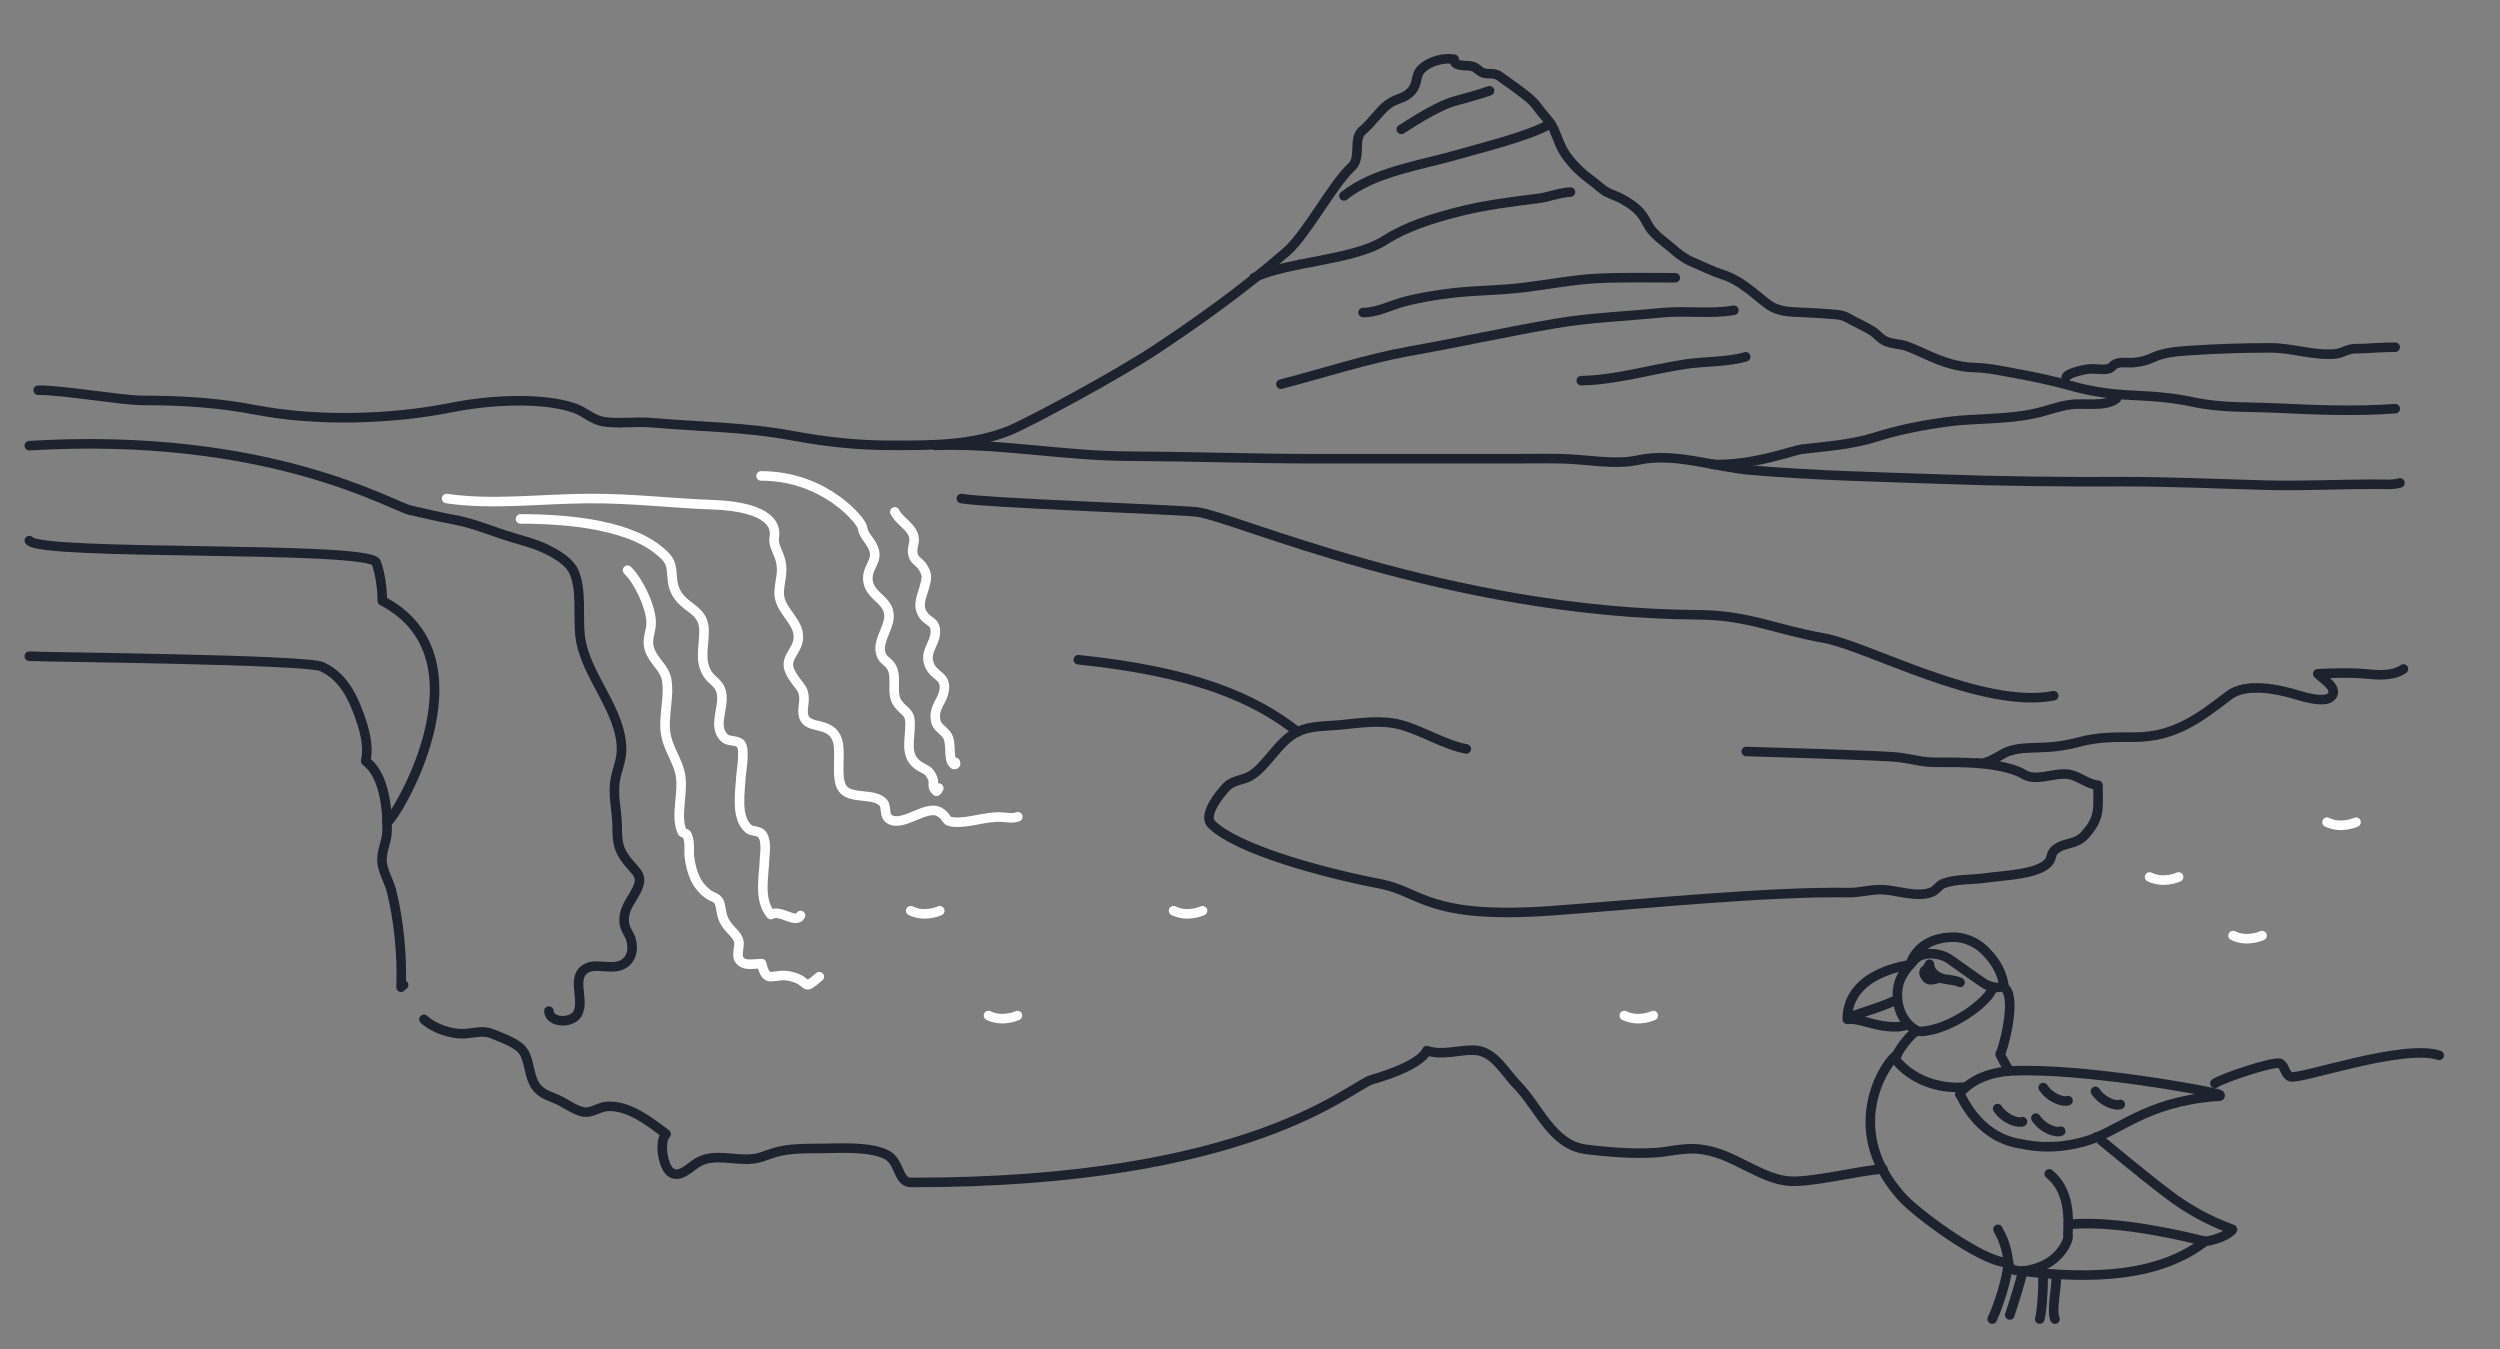<?xml version="1.0" encoding="UTF-8"?> <!-- Generator: Adobe Illustrator 22.1.0, SVG Export Plug-In . SVG Version: 6.00 Build 0) --> <svg xmlns="http://www.w3.org/2000/svg" xmlns:xlink="http://www.w3.org/1999/xlink" id="Layer_1" x="0px" y="0px" viewBox="0 0 784.8 423.6" style="enable-background:new 0 0 784.8 423.6;" xml:space="preserve"><rect x="0" y="0" width="784.8" height="423.6" fill="#808080" stroke="none"/> <style type="text/css"> .st0{fill:#ACC9F9;} .st1{fill:none;stroke:#1C222E;stroke-width:3;stroke-linecap:round;stroke-linejoin:round;stroke-miterlimit:10;} .st2{fill:none;stroke:#FFFFFF;stroke-width:3;stroke-linecap:round;stroke-linejoin:round;stroke-miterlimit:10;} </style> <path class="st0" d="M1541,217.6c-3.8-0.1,5.4,4.4,0,5.1c-6.8,0.9-22.1-4.4-27.5-2.6c-11.1,3.5-14.8,10.8-24.1,12.6 c-33.3,6.6-48.9,2.7-49.7,6.7c-0.5,2.6,23.5-1.6,30.6,5.9c-0.5,0.1-0.8,21.7-13.8,28.1c-19.1,9.4-54.4,15.5-76.7,13.2 c-11.3-1.2-24.2-0.3-43.4,0c-24.1,0.4-49.2,7.2-72.2,4c-13-1.8-35.5-9.4-43-12.3c-12.8-5-41.2-12.5-45.3-20 c-2.9-5.4,8.5-14,19.5-18.1c3.8-1.4,10.4-8.8,8.2-10.2c-27.5-17.1-55.5-16.4-58.1-18.6c-20.7-26-25-58-81.6-60.1 c-19.3-0.7-146.9-1.4-151.7,1c-0.9,0.5,6,2.5,20.7,5.6c15.2,3.1,38.3,7.3,51.8,18c5.8,4.6,0.5,13.8,2.5,21.4 c2.6,10.1,12.4,29.4,13.5,38.3c0.7,6.4-2.6,18.4-1,28.7c0.6,4,6.7,7.4,6.9,11.6c0.2,4.2-5.3,9.2-4.8,12.5c0.7,3.9,4,5.5,2.5,8.8 c-2.4,5.2-12.3,1.3-15.8,5.1c-2.5,2.7,0.8,9.8-1.5,12.3c-11.1,11.8-18.9,6.5-13.4,21.1c0.3,0.8,8.1,5.3,16.4,7.6 c4.8,1.3,6.9-2,11.5-1c3.9,0.8,10.5,5.8,13.4,7.4c6.2,3.4-7.7,8.8,1.3,11c4.7,1.1,6.7-3.1,13.1-4.1c15-2.3,36.9-4.4,49-3.9 c7.5,0.3,9.5,8.6,14.2,11.1c7.8,4.1,15,0.3,20.5-0.2c9.2-0.8,53.2-3.2,90.9-14.2c28.9-8.4,52.6-26.3,62.3-26.1 c17.1,0.3,33,28.2,34.8,28.3c0.8,0.1,1.5,0.1,2.3,0.1c6.1,2.5,32.9-0.6,39.1,1.6c15.1,5.2,11.7,8.1,27.6,10.1 c4.4,0.6,20.2-1.1,20.2-1.1s-1.5-7.6,1-20c1.3-6.6,12.5-15.2,11.9-19.9c-0.2-1.3-3.2,0.1-6.6,0c-6.3-0.2-14.6-1-13.7-2.2 c1.1-1.5,0-12.1,18.7-16.6c6.8-1.6,7.7-11.1,22.6-7.5c4.5,1.1,10.5,10.9,10.9,18.7c0.5,9.5-7.7,17.1-0.2,20.3 c7.2,3.1,17.8,0.2,28.8,1.3c13.8,1.4,34.6,2.1,42.3-1.4c9.3-4.4,25.8-3.8,29.9-4.1C1585.5,327.5,1584,218.4,1541,217.6z"></path> <g> <path class="st1" d="M579.9,320c0-15,19.7-17.1,19.6-17.1"></path> </g> <g> <path class="st1" d="M615.3,308.4c-1.5-0.8-4.8-0.9-5.9-1.3c-1-0.4-3.6-1.6-3.7-4.4c-0.3,0.4-0.4,1-0.7,1.3 c-0.2,0.3-0.6,0.4-0.8,0.7c-0.4,0.6-0.2,1.3,0.3,1.7c0.7,0.6,2.3,0.9,2.1-0.5c-0.1-0.8-1.2-1.5-2-1.4"></path> </g> <g> <path class="st1" d="M628.5,309.4c-0.8,1.1-3.8,0.6-6.3-1.1c-1.8-1.2-9.3-6.6-10.2-7.2c-1.9-1.3-4.4-1.8-6.7-1.7 c-3.5,0.3-4.2,1.9-5.7,3.5c0.2-0.5,2.2-8.7,13.8-8.7c2.6,0,6.5,1.1,9.5,4c2,2,5.2,5.4,6.1,10.8"></path> </g> <g> <path class="st1" d="M599.5,302.9c-1.3,1.8-4.9,5.2-3.6,12.3c1.2,6.3,6,8.7,6.8,8.6c9.8-0.3,22.2-9.9,22.9-13.9"></path> </g> <g> <path class="st1" d="M580.4,319.3c6.1-2.1,9.9-3.1,14.2-5.1"></path> </g> <g> <path class="st1" d="M580.4,319.9c3.1,0,6,1.2,8.9,1.8c5.6,1.2,8.4,0.4,9.1,0.1"></path> </g> <g> <path class="st1" d="M595.4,331.3c1.2-2.8,5.4-7.7,6.3-7.5"></path> </g> <g> <path class="st1" d="M594.8,332.1c0.5,1.2,7.5,10,21.5,9.2"></path> </g> <g> <path class="st1" d="M629,309.9c4.6,2.7-0.5,20.7-1.1,20.9c-0.3,0.1,2.9,5.5,2.9,5.4"></path> </g> <g> <path class="st1" d="M633.9,359c-13.8-2.4-18.3-15.7-18.7-15.5c0-0.4,4.6-6.7,16.2-7.3c22-1.2,64.7,6.7,65.4,7.4 c0.7,0.8-0.9,0.5-1.5,0.6c-22.5,1.9-29.9,11.1-41.1,14.2C643.3,361.4,635.9,359.3,633.9,359z"></path> </g> <g> <path class="st1" d="M658.2,356.9c0.3,0,12.6,10.6,22.7,18.2c11,8.3,20.2,10.7,20,10.9c-2.6,2.8-8.2,3.7-8.7,3.7"></path> </g> <g> <path class="st1" d="M635.2,399.1c21.7,2.5,42.5,1.8,57-9.4"></path> </g> <g> <path class="st1" d="M641.4,400.2c0,5.7-0.5,12.1-1.1,13.9"></path> </g> <g> <path class="st1" d="M645.5,400.9c0.2,2.8-1.6,10.5-0.4,13.2"></path> </g> <g> <path class="st1" d="M630.3,397.7c-0.8,6.8-4.5,15.7-4.9,16.4c0-0.1,0-0.1,0-0.2"></path> </g> <g> <path class="st1" d="M634.9,399.1c0.1,1-3.4,12-4,13.7"></path> </g> <g> <path class="st1" d="M643.3,368.5c7.7,6.3,5.6,17.1,5.9,20.1c0,0.6-2.7,9.2-14.2,10.4c-4.6,0-4.3-1.9-4.5-2.9 c-0.9-7-3.3-9.7-3.3-10.2"></path> </g> <g> <path class="st1" d="M650.1,384.3c15.2-1.3,37.6,4.2,42.1,5.4"></path> </g> <g> <path class="st1" d="M595.4,331.3c-1.9,0.3-18.4,21.7,1.3,44.1c4.6,5.3,24.6,20.1,32.8,20.9"></path> </g> <g> <path class="st1" d="M609.1,307c-1-0.1-3.8,1.8-4.8-0.8"></path> </g> <path class="st1" d="M12,122.5c6.5-0.2,26.5,3.2,32.7,3.2c12.2,0,23.8,0.7,35.7,3c19.3,3.7,42.5,3,61.5-0.8 c10.8-2.2,28-3.4,38.4,0.2c3.2,1.1,5.6,3.6,8.8,4.2c4.9,0.9,10.6-0.1,15.6,0.4c15,1.3,29.2,1.3,44.2,4.1c10.8,2,21.2,3.1,32.4,3 c12.1,0,24.1-0.1,35.5-4.6c5.5-2.2,34.1-17.5,46.5-25.8c11.4-7.6,26-17.7,40.7-30.5c6-5.2,14.7-21.5,20.2-26.4 c3.3-2.9,0.4-8.9,3.5-11.5c2.7-2.2,5.6-6.5,8-8.2c2.8-2.1,5-1.7,7.2-4c2.3-2.4,1.3-5,3.2-7c2.6-2.7,7.4-3.8,10.4-3.2 c-0.3,2.5,4.1,1.8,5.6,2.2c2.1,0.6,2.3,2.2,4.7,2.3c1.9,0.1,2.7-0.1,4.2,1s3.1,2.2,4.6,3.3c2.6,2,5.3,3.7,7.2,6.4 c1.5,2.2,3.7,4.1,4.9,6.6c1.3,2.9,2.1,5.9,4.1,8.6c2.1,2.9,4.7,5.4,7.6,7.5c1.7,1.2,3.2,2.8,5,3.8c1.7,0.9,3.6,1.4,5.2,2.4 c3.5,2,5.6,3.7,7.3,7.1c1.8,3.7,4.8,5.4,7.8,8c1.8,1.6,3.8,3.2,6,4.2c3.5,1.5,6.7,3.1,10.3,4.3c5.1,1.6,9.2,5.5,13.4,8.8 c3,2.4,6.2,2.8,10,2.9c3.3,0.2,6.7,0.3,10,0.6c2,0.1,3.9,0.2,5.7,1.2c2.5,1.5,5.3,2.6,7.8,4.2c1.3,0.9,2.4,2.3,3.8,3 c2.3,1.1,4.9,0.9,7.2,1.8c2.1,0.8,4,1.7,6,2.6c4.8,2.2,9.8,3.9,15.1,4c4.3,0.1,8.8,1.1,13.1,1.9c5.5,1,11.2,2.2,16.6,3.7 c6.6,1.9,12.9,2.8,19.9,3.1c6.8,0.3,12.8,0.8,19.3,2.2c8.4,1.8,17.3,1.4,25.8,1.8c12.4,0.6,24.7,1.1,37.2,0.2"></path> <path class="st1" d="M751.9,109c-3.3,0-6.6,0.2-9.8,0.4c-1.6,0.1-3-0.1-4.5,0.3c-1.7,0.5-2.8,1.2-4.5,1.4 c-6.8,0.6-13.5-1.9-20.4-1.9c-8.7,0-17.6,0.3-26.2,0.9c-3.8,0.3-7.4,0.6-10.8,2.2c-1.9,0.9-3.8,1.3-5.8,1.5 c-1.7,0.2-4.2-0.3-5.7,0.4c-0.9,0.4-1.3,1.3-2.4,1.6c-1.8,0.4-3.7-0.1-5.6,0c-1.8,0.1-7.2,1.3-7.6,2.6"></path> <path class="st1" d="M753.4,151.6c-2.4,0.7-5.1,0.4-7.6,0.4c-11.5,0-23,0.6-34.5,0.3c-15-0.4-29.9-1.1-44.9-1.1 c-19,0.1-38.2-0.1-57.2-0.8c-19.8-0.7-39.6-1.1-59.3-2.8c-11.3-0.9-24.4-5.7-35.5-3.2c-7.7,1.7-16.6-0.3-24.4-0.4 c-5.1-0.1-10.1,0-15.2,0c-20.6,0-41.2,0-61.9,0c-19.4,0-38.8-0.7-58.2-0.8c-20.3,0-40.6-4.1-61.1-3.4"></path> <path class="st1" d="M537.5,145.8c13.1,0.4,25-4.4,28.3-4.8c7.5-0.9,15.4-1.4,22.7-3.7c7.6-2.4,14.8-3.8,22.8-4.9 c9.1-1.2,18.4-0.6,27.4-2.6c3.8-0.8,7.4-2.3,11.3-2.8c4.2-0.6,10.9,0.9,14.4-1.9"></path> <path class="st1" d="M393.6,87.2c10.4-5.1,31.1-5.4,41-11.7c6.9-4.4,14.7-6.8,22.7-8.9c8.5-2.2,16.8-3.2,25.5-4.3 c3.4-0.4,6.9-1.9,10.2-2"></path> <path class="st1" d="M421.9,61.5c9.6-7.7,24.2-9.6,35.8-13c6.9-2,22.9-5.9,29-9.7"></path> <path class="st1" d="M439.9,40.6c5.9-3.8,12-7.4,16.2-8.7c3.8-1.1,7.9-2.1,11.5-3.4"></path> <path class="st1" d="M427.9,98.1c4,0.1,8.4-2.1,12.2-3.2c5.1-1.4,10.5-2.3,15.7-2.9c7.6-0.9,15.3-0.8,22.9-1.8 c7.6-0.9,15-2.4,22.7-2.8c8.1-0.4,16.4-0.2,24.5-0.2"></path> <path class="st1" d="M402.1,120.6c13.5-3.5,26.4-7.8,40.1-10.3c15.3-2.7,30.5-6.1,45.8-8.7c10.9-1.9,22.3-2.3,33.3-3.4 c7.7-0.8,15.5,0.5,23-0.8"></path> <path class="st1" d="M496.4,119.5c10.8-0.2,22.1-3.6,32.8-5.2c6-0.9,13.1-0.6,18.8-2.3"></path> <path class="st1" d="M695.3,340.1c2.6-1.8,18.5-7,20.4-6.3c1.4,0.5,1.6,3.5,3.3,4.2c2.7,1.1,35.4-10.5,46.7-6.7"></path> <path class="st1" d="M133.1,320c3.1,2.9,8.6,4.7,12.7,4.5c3.2-0.2,5.8-1.2,8.9,0.1s7.9,2.9,9.6,5.5c2,3,1.7,7.8,3.9,10.9 c1.8,2.5,4.2,3,7.1,4.3c2.6,1.2,6.2,4.1,9.1,3.8c2.1-0.2,4.1-1.7,6.4-1.8c6.6-0.3,13.2,4.8,18.3,8.7c-2.3,2.3-1,10,1.3,11.9 c3,2.4,6.6-2,9-3.2c5.2-2.7,11-0.3,16.8-0.9c2.4-0.2,4.1-1.1,6.4-1.8c5.1-1.7,10.9-1.4,16.2-1.5c5.2-0.1,14.8-0.6,19.7,2.1 c4.1,2.3,3.3,8.6,7.5,8.6c107.2,0.1,137.9-30.4,144.7-32.3c5.7-1.6,15.4-5.1,17.2-9.1c4.9,1.7,10.5-0.4,15.2-0.1 c6,0.4,9.2,6.8,13,10.7c7,7.1,11.1,19.1,21.8,20.4c7,0.9,17.9,1.8,25,0.7c6.5-1,10.2-1.6,16.9,0.7s14.1,7.7,21.1,8.5 c6.9,0.9,23.1-3.4,30.2-3.7"></path> <path class="st1" d="M460.3,235.1c-6.6-1.2-13.6-5.6-20.3-7.5c-6.5-1.8-13.1-0.6-19.7,0c-4.3,0.4-9,0.2-12.9,2.1 c-3.4,1.6-5.8,4.6-8.2,7.4c-2,2.3-4,4.9-6.7,6.5c-2.1,1.2-4.7,1.3-6.7,2.7c-1,0.7-8.7,9.1-5.5,12.4c8.2,8.2,36.4,15.6,53.2,18.8 c12.5,2.4,14.8,11.2,53.5,8.4c27.4-2,68-6.1,93.1-5.7c3.8,0.1,7.2-1.1,11.1-0.9c4.4,0.2,10.9,2.6,15.3,0.7c1.4-0.6,2-2,3.5-2.6 c3.6-1.5,9.3-1.2,13.4-1.8c5.3-0.8,16.1-1,19.6-4.8c1.4-1.6,0.5-3,2.6-4.4c3-2.1,6.1-1.2,8.8-4.2c5-5.5,4.2-8.1,4.2-15.7 c-3.2-0.3-5.9-2.8-9-3.4c-4-0.7-8.5,1.6-12.5,0.7c-1.7-0.4-2.2-1.1-3.5-1.6c-7.9-3.1-17.8-2.9-26.2-2.9c-4,0-7-1-10.9-1.5 c-4.6-0.7-43.6-1.7-48.3-1.9"></path> <path class="st1" d="M754.5,210c-3.4,2.4-8.4,1.9-12.4,1.5c-4.9-0.4-9.6-0.2-14.5,0c1.4,1.5,5.4,3.8,4.8,6.2 c-0.9,3.5-8.4,1.3-10.8,0.6c-6.4-2-16.5-4.1-21.9,0c-9.4,7.2-17,13-29.4,13.1c-6.3,0-11.5-0.1-17.5,1.5c-4.5,1.2-8.4,1.7-13.1,1.8 c-3.4,0.1-6.4,0.1-9.6,1.3c-2,0.8-6.8,4.4-9.2,3.5"></path> <path class="st1" d="M407.4,229.8c-13.8-10.9-33-19-68.9-22.7"></path> <path class="st2" d="M280.9,160.7c1.3,2.5,3.7,3.7,5.2,6c1.8,2.8,0.2,4.3,0.4,6.8c0.3,2.5,1.9,2.6,3.1,4.4c1.7,2.6,1.3,3.6,0.6,6.4 c-0.8,3-2.4,5.7-0.4,8.7c1.6,2.4,4.1,2,3.8,5.8c-0.2,3.4-3.4,5.9-1.9,9.8c1.5,3.9,5.4,3.4,4.7,8.1c-0.4,2.9-2.9,5.1-2.8,8.2 c0,3.4,1.9,3.6,3.6,5.8c1.8,2.4,0.2,8,2.3,9.3c0.5,0,0.6-0.2,0.4-0.7"></path> <path class="st2" d="M140.2,156.5c14.2,2.1,29.1,0.1,44.5,0c13.6-0.1,28,1.6,38.2,1.9c20.3,0.6,20.5,7.6,20.2,9.9 c-0.4,2.5,0.5,3.8,1.5,6.3c1.6,4.4,0.3,6.7,0,11c-0.4,6,6.5,9.2,6,14.9c-0.4,4.3-4.8,6.1-2.4,10.7c2.6,4.9,4.9,4.4,4,10.6 c-1.2,8.6,7.7,3.5,10.5,10.1c1.7,4.1-0.8,13,2.1,16c2.8,3,9.6,1,12.4,4c1.3,1.4,0.1,4.1,2.1,5.3c4.2,2.5,11.5-4.7,15.6-2.3 c3.1,1.8,1.2,3,5,3.2c4.6,0.2,9.5-1.8,14.3-1.6c2,0.1,3.8,0.5,5.3-0.1"></path> <path class="st2" d="M238.9,149.4c20.2,0,31.5,14.2,31.8,16.1c0.4,2.6,2.1,3.7,3.2,6c2.4,4.8-2.1,6.2-1.4,11c0.8,5.3,7.8,6,6.4,12.5 c-0.7,3.2-3.5,6.9-2.3,10.4c0.6,1.9,2.2,2.2,3.2,3.9c2.1,3.6-0.4,8.2,2.1,11.6c2,2.7,3.8,2.5,3.8,6.3c0,5.2-1.8,10,2.6,13.1 c2.4,1.6,3.3,1.2,4.5,4.1c0.6,1.6-0.5,2.7,1.2,4c0.5-0.3,0.4-0.6,0.7-1"></path> <path class="st2" d="M163.4,162.9c33.7,0,42.3,9,44.5,10.8c4.5,3.7,2,7.1,4.1,11.8c2.6,5.6,8.7,5.5,9,12c0.2,5-1.7,9.8,1.2,14.2 c1.1,1.7,3.2,2.7,3.9,4.6c2.1,4.9-3,11.6,1.5,15.5c1.2,1,3.8,0.5,4.9,1.7c1.5,1.7,0.2,8.5,0.1,10.2c-0.2,4.6-1.8,13,2.4,16.5 c1.1,0.9,3,0.5,4,1.5c1.8,1.9,1.1,5.8,1,8.1c-0.2,5.5-1.9,12.7,2,17.3c2.9-1.8,7.8,3.1,9.3,0.3"></path> <path class="st2" d="M197,179c3.5,3.4,7.2,11.3,7.4,16c0.2,3.2-1.6,5.4-0.5,8.8c1.2,3.8,4.7,5.7,5.4,9.7c0.9,5.5-1.2,11.5-0.3,17 c0.7,4,3,7.3,4.2,11.1c2,6.3-1.6,14.2,1,19.6c0.1,0.3,1.2,0.3,1.4,0.8c1.1,2.1,0.6,4.5,0.8,6.8c0.6,4.9,2,9,5.9,11.9 c1.5,1.1,2.4,0.8,3.4,2.3c0.4,0.6,0.8,3.8,1.1,4.7c1.3,3.8,3.7,4.5,4.9,7.1c1.1,2.5-1.5,5.7,1.4,7.4c1.4,0.9,4.3,0.3,6,0.3 c1.6,6.9,3.5,2.7,9.1,4c6.7,1.6,3.2,5,9,0.1"></path> <path class="st1" d="M9.2,139.9c75.2-4.5,113.7,19,119.7,20.3c4.4,1,9.1,2.1,13.4,2.9c5.6,1,10.5,3,15.9,4.8 c4.4,1.5,9.4,2.5,13.5,4.6c3.3,1.6,7.1,3.9,8.5,7.1c2.5,5.7,1.2,14,1.9,20c1.4,12.4,13.4,23.6,13,36.2c-0.1,2.9-1.3,5.8-1.9,8.6 c-0.9,5,0.3,9.1,0.5,13.9c0.2,4.6-0.3,7.4,2.9,11.6c3.1,4.1,5.7,4.8,3.1,9.8c-1.8,3.5-4.2,5.8-3.7,10.2c0.3,2.2,1.8,3.5,2.2,5.5 c0.5,2.3,0.3,4.7-1.5,6.5c-3.5,3.3-9.1,0.2-12.5,2c-5.2,2.7-0.5,9.9-2.9,14.3c-1.7,3.1-8.7,3.1-9-0.8"></path> <path class="st1" d="M9.2,169.7c3,4.9,106.9,1.5,108.9,6.9c1.3,3.5,1.9,8.3,1.9,12c35.6,18.6,2.4,71.1,1.5,69.4"></path> <path class="st1" d="M9.2,206c5.2,0.3,87.3,1,91.9,3.3c7.2,3.4,10.1,10.4,12.5,17.6c1.2,3.7,2.1,8.3,1.2,12c6,4.5,6.9,15.5,6.7,22.2 c-0.1,3.2-1.7,5.9-1.6,9c0.1,3.2,2,6.1,2.9,9.2c2.4,9.4,3.5,20.8,3.1,30.6c0.2-0.3,0.5-0.5,0.8-0.7"></path> <path class="st2" d="M295,285.9c0,0-4.6,2.2-9.1,0"></path> <path class="st2" d="M319.4,318.8c0,0-4.6,2.2-9.1,0"></path> <path class="st2" d="M683.9,275.3c0,0-4.6,2.2-9.1,0"></path> <path class="st2" d="M519,318.8c0,0-4.6,2.2-9.1,0"></path> <path class="st2" d="M710.1,293.7c0,0-4.6,2.2-9.1,0"></path> <path class="st2" d="M739.6,258.1c0,0-4.6,2.2-9.1,0"></path> <path class="st1" d="M634.9,352.1c-1.1,0.6-5.4-0.5-7.8-4.1"></path> <path class="st1" d="M646.9,355.1c-1.1,0.6-5.4-0.5-7.8-4.1"></path> <path class="st1" d="M649.2,345.5c-1.1,0.6-5.4-0.5-7.8-4.1"></path> <path class="st1" d="M665.6,346.7c-1.1,0.6-5.4-0.5-7.8-4.1"></path> <path class="st1" d="M644.7,218.4c-22.5,4.4-58.5-15.7-72.2-18.1c-15.3-2.7-23.7-7.2-39.3-7.3c-78.9-0.5-146.6-31.2-157.6-32.3 c-7.7-0.8-66.3-2.8-73.8-4.2"></path> <path class="st2" d="M377.5,285.9c0,0-4.6,2.2-9.1,0"></path> </svg> 